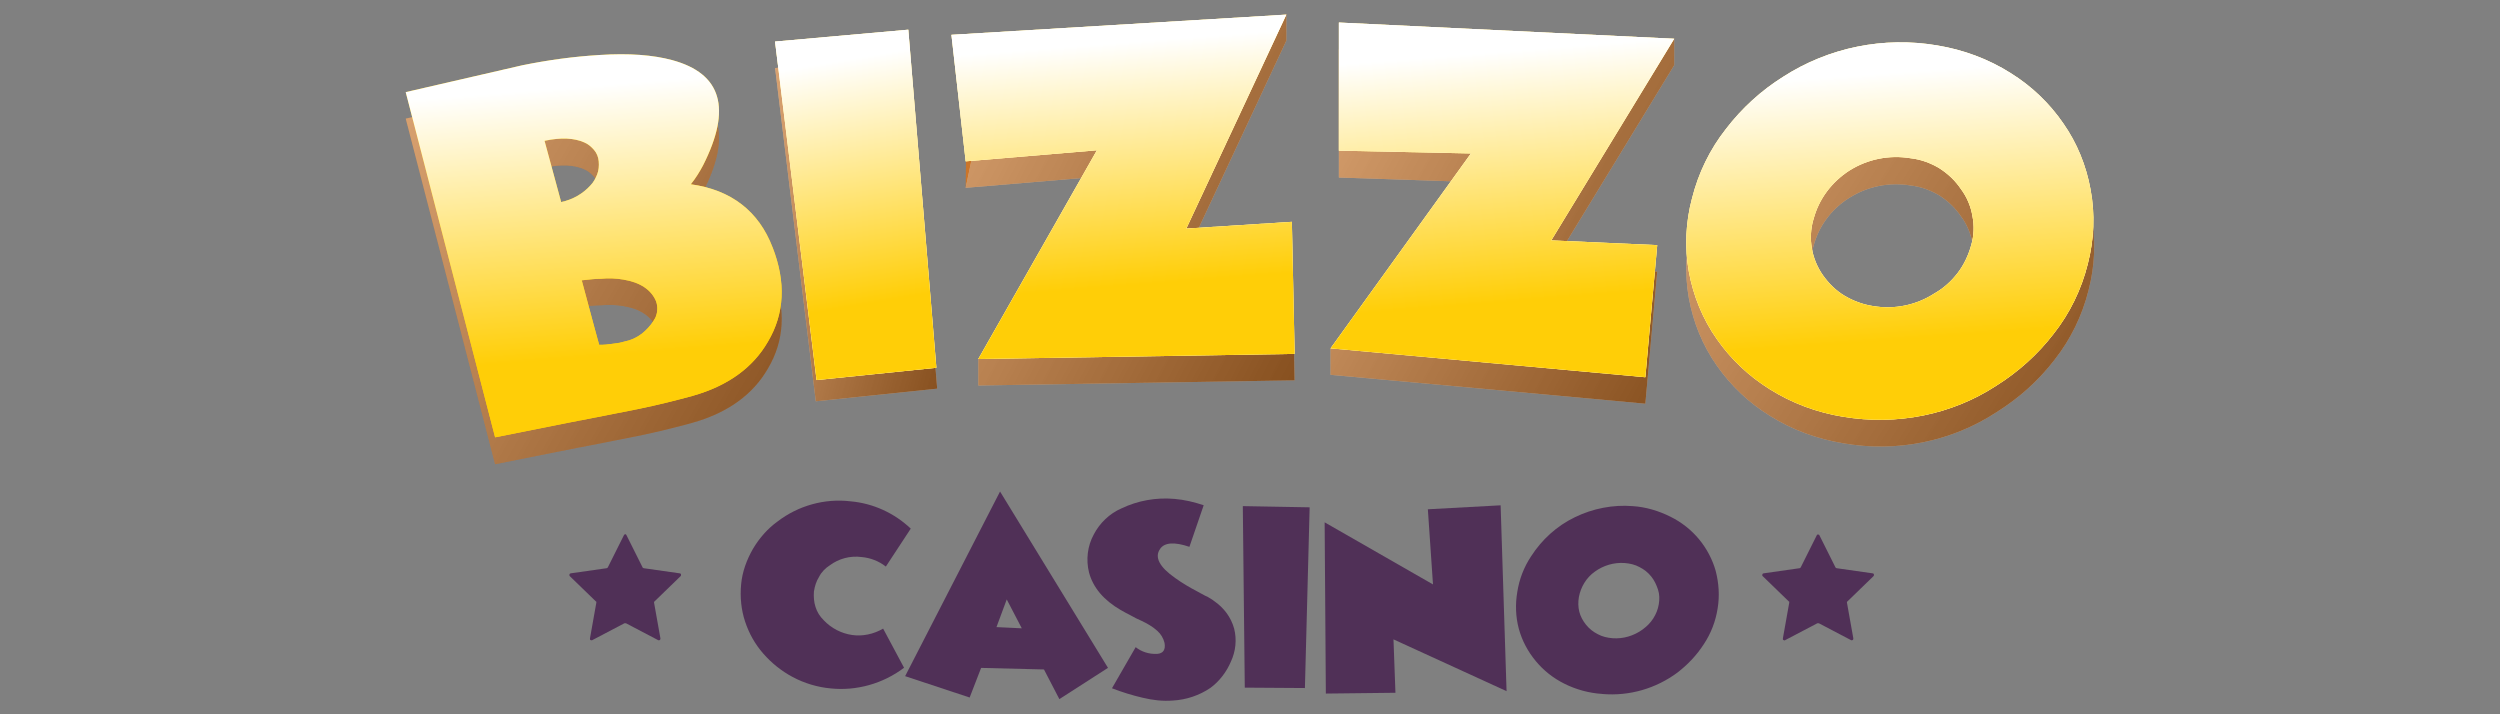 <?xml version="1.0" encoding="utf-8"?>
<svg xmlns="http://www.w3.org/2000/svg" data-name="bizzo casino" height="160" id="bizzo_casino" viewBox="0 0 560 160" width="560">
  <rect x="0" y="0" width="560" height="160" fill="#808080" stroke="none"/>
  <defs>
    <style>
      .cls-1 {
        fill: url(#linear-gradient-11);
      }

      .cls-1, .cls-2, .cls-3, .cls-4, .cls-5, .cls-6, .cls-7, .cls-8, .cls-9, .cls-10, .cls-11, .cls-12, .cls-13, .cls-14, .cls-15, .cls-16, .cls-17, .cls-18, .cls-19, .cls-20, .cls-21 {
        stroke-width: 0px;
      }

      .cls-2 {
        fill: url(#linear-gradient-12);
      }

      .cls-3 {
        fill: url(#linear-gradient-13);
      }

      .cls-4 {
        fill: url(#linear-gradient-10);
      }

      .cls-5 {
        fill: url(#linear-gradient-17);
      }

      .cls-6 {
        fill: url(#linear-gradient-16);
      }

      .cls-7 {
        fill: url(#linear-gradient-15);
      }

      .cls-8 {
        fill: url(#linear-gradient-18);
      }

      .cls-9 {
        fill: url(#linear-gradient-14);
      }

      .cls-10 {
        fill: url(#linear-gradient);
        isolation: isolate;
      }

      .cls-10, .cls-22 {
        opacity: .6;
      }

      .cls-11 {
        fill: url(#linear-gradient-4);
      }

      .cls-12 {
        fill: url(#linear-gradient-2);
      }

      .cls-13 {
        fill: url(#linear-gradient-3);
      }

      .cls-14 {
        fill: url(#linear-gradient-8);
      }

      .cls-15 {
        fill: url(#linear-gradient-9);
      }

      .cls-16 {
        fill: url(#linear-gradient-7);
      }

      .cls-17 {
        fill: url(#linear-gradient-5);
      }

      .cls-18 {
        fill: url(#linear-gradient-6);
      }

      .cls-19 {
        fill: #503057;
      }

      .cls-20 {
        fill: #cb7529;
      }

      .cls-21 {
        fill: #ffce07;
      }
    </style>
    <linearGradient gradientTransform="translate(0 -742) scale(1 -1)" gradientUnits="userSpaceOnUse" id="linear-gradient" x1="78.06" x2="187.98" y1="-772.74" y2="-836.4">
      <stop offset="0" stop-color="#fff"/>
      <stop offset="1" stop-color="#000"/>
    </linearGradient>
    <linearGradient href="#linear-gradient" id="linear-gradient-2" x1="3111.18" x2="4399.92" y1="-793.19" y2="-793.19"/>
    <linearGradient href="#linear-gradient" id="linear-gradient-3" x1="162.79" x2="221.61" y1="-784.75" y2="-801.04"/>
    <linearGradient href="#linear-gradient" id="linear-gradient-4" x1="9267.21" x2="14615.51" y1="-786.77" y2="-786.77"/>
    <linearGradient href="#linear-gradient" id="linear-gradient-5" x1="203.23" x2="304.31" y1="-760.3" y2="-813.39"/>
    <linearGradient href="#linear-gradient" id="linear-gradient-6" x1="15908.78" x2="21716.04" y1="-791.56" y2="-791.56"/>
    <linearGradient href="#linear-gradient" id="linear-gradient-7" x1="287.29" x2="389.85" y1="-760.89" y2="-818.02"/>
    <linearGradient href="#linear-gradient" id="linear-gradient-8" x1="26018.17" x2="34185.34" y1="-799.76" y2="-799.76"/>
    <linearGradient href="#linear-gradient" id="linear-gradient-9" x1="367.55" x2="480.79" y1="-764.05" y2="-836.3"/>
    <linearGradient gradientTransform="translate(0 -742) scale(1 -1)" gradientUnits="userSpaceOnUse" id="linear-gradient-10" x1="131.17" x2="135.91" y1="-761.31" y2="-821.66">
      <stop offset="0" stop-color="#fff"/>
      <stop offset="1" stop-color="#ffce07"/>
    </linearGradient>
    <linearGradient href="#linear-gradient-10" id="linear-gradient-11" x1="435.8" x2="1224.11" y1="-2194.52" y2="-6765.05"/>
    <linearGradient href="#linear-gradient-10" id="linear-gradient-12" x1="187.79" x2="196.84" y1="-755.66" y2="-809.68"/>
    <linearGradient href="#linear-gradient-10" id="linear-gradient-13" x1="366.2" x2="732.34" y1="-2198.85" y2="-6796.63"/>
    <linearGradient href="#linear-gradient-10" id="linear-gradient-14" x1="250.94" x2="255.14" y1="-751.56" y2="-805.83"/>
    <linearGradient href="#linear-gradient-10" id="linear-gradient-15" x1="455.64" x2="842.33" y1="-2241.89" y2="-6970.81"/>
    <linearGradient href="#linear-gradient-10" id="linear-gradient-16" x1="334.02" x2="338.46" y1="-753.75" y2="-809.57"/>
    <linearGradient href="#linear-gradient-10" id="linear-gradient-17" x1="537.66" x2="909.2" y1="-2347.57" y2="-7396.81"/>
    <linearGradient href="#linear-gradient-10" id="linear-gradient-18" x1="420.8" x2="425.06" y1="-758.49" y2="-818.09"/>
  </defs>
  <path class="cls-20" d="M173.08,61.47c3.01,7.79,2.66,14.79-1.06,21.08-3.37,5.85-9.03,9.92-16.83,12.13-3.54.97-7.71,2.04-12.49,3.01l-6.29,1.24-6.29,1.24h-.09l-19.13,3.81-20.02-77.41,26.13-6.02c5.67-1.15,11.43-1.95,17.27-2.3,6.64-.44,12.05,0,16.3,1.15,11.07,3.01,13.37,10.89,6.91,23.56-.8,1.51-1.68,2.92-2.75,4.25,9.03,1.33,15.23,6.02,18.33,14.26ZM125.7,51.28c2.57-.53,4.87-1.86,6.55-3.72.71-.71,1.15-1.59,1.51-2.48s.44-1.95.35-2.92-.44-1.86-1.06-2.57c-.62-.71-1.33-1.33-2.21-1.68-2.21-.97-5.14-1.15-8.86-.35l3.72,13.73ZM144.39,80.16c.97-.89,1.77-1.86,2.39-3.01.53-1.15.62-2.48.18-3.72-1.06-2.57-3.54-4.25-7.35-4.87-1.59-.27-3.28-.35-4.96-.18-1.33,0-2.75.18-4.34.35l3.9,14.44c0,.18.89.09,2.66-.18.62-.09,1.24-.18,1.95-.27.62-.09.97-.18,1.06-.27,1.42-.27,2.75-.89,3.9-1.77l.62-.53Z"/>
  <path class="cls-20" d="M182.74,89.9l-9.12-74.66,30.2-2.75,6.11,74.57-27.19,2.83Z"/>
  <path class="cls-20" d="M289.99,85.2l-70.85,1.15v-5.93l26.57-40.83-29.4,2.48.27-23.91,71.56-14.97v5.93l-22.41,47.92,23.65-1.51.62,29.67Z"/>
  <path class="cls-20" d="M368.55,90.43l-70.5-6.47v-5.93l31.09-37.29-29.23-.97V11.07l75.11-2.39v5.93l-27.54,45.17,23.74,1.06-2.66,29.58Z"/>
  <path class="cls-20" d="M412.84,99.29c-5.85-.97-11.43-3.01-16.47-6.2-4.69-2.92-8.68-6.73-11.78-11.16-3.19-4.52-5.31-9.74-6.29-15.15-.97-5.4-.71-11.07.71-16.39,1.42-5.67,3.99-10.98,7.62-15.59,5.49-7.09,12.75-12.58,21.08-15.85s17.45-4.25,26.3-2.83c5.85.97,11.43,3.01,16.47,6.2,4.69,2.83,8.68,6.73,11.87,11.16,3.1,4.43,5.14,9.48,6.11,14.79,1.06,5.58.8,11.25-.62,16.74-1.42,5.67-3.99,10.98-7.62,15.59-3.54,4.61-7.97,8.59-12.93,11.69-10.1,6.64-22.41,9.12-34.45,7ZM406.2,55.18c-.62,2.13-.71,4.34-.35,6.47s1.24,4.25,2.48,6.02c1.33,1.86,2.92,3.45,4.87,4.61,1.95,1.15,4.07,1.95,6.38,2.3,4.78.8,9.65-.18,13.73-2.75,2.04-1.15,3.81-2.75,5.23-4.61s2.39-3.99,3.01-6.2c.62-2.13.71-4.34.27-6.55-.35-2.13-1.24-4.25-2.57-6.02-1.24-1.86-2.92-3.45-4.87-4.69-1.95-1.15-4.07-1.95-6.38-2.21-4.78-.8-9.65.18-13.73,2.75-3.99,2.48-6.91,6.38-8.06,10.89h0Z"/>
  <g class="cls-22">
    <path class="cls-10" d="M173.08,61.47c3.01,7.79,2.66,14.79-1.06,21.08-3.37,5.85-9.03,9.92-16.83,12.13-3.54.97-7.71,2.04-12.49,3.01l-6.29,1.24-6.29,1.24h-.09l-19.13,3.81-20.02-77.41,26.13-6.02c5.67-1.15,11.43-1.95,17.27-2.3,6.64-.44,12.05,0,16.3,1.15,11.07,3.01,13.37,10.89,6.91,23.56-.8,1.51-1.68,2.92-2.75,4.25,9.03,1.33,15.23,6.02,18.33,14.26ZM125.7,51.28c2.57-.53,4.87-1.86,6.55-3.72.71-.71,1.15-1.59,1.51-2.48s.44-1.95.35-2.92-.44-1.86-1.06-2.57c-.62-.71-1.33-1.33-2.21-1.68-2.21-.97-5.14-1.15-8.86-.35l3.72,13.73ZM144.39,80.16c.97-.89,1.77-1.86,2.39-3.01.53-1.15.62-2.48.18-3.72-1.06-2.57-3.54-4.25-7.35-4.87-1.59-.27-3.28-.35-4.96-.18-1.33,0-2.75.18-4.34.35l3.9,14.44c0,.18.89.09,2.66-.18.62-.09,1.24-.18,1.95-.27.62-.09.97-.18,1.06-.27,1.42-.27,2.75-.89,3.9-1.77l.62-.53Z"/>
    <g class="cls-22">
      <path class="cls-12" d="M182.74,89.9l-9.12-74.66,30.2-2.75,6.11,74.57-27.19,2.83Z"/>
      <path class="cls-13" d="M182.74,89.9l-9.12-74.66,30.2-2.75,6.11,74.57-27.19,2.83Z"/>
    </g>
    <g class="cls-22">
      <path class="cls-11" d="M289.99,85.2l-70.85,1.15v-5.93l26.57-40.83-29.4,2.48,4.25-20.19-4.52-12.49,72.09-6.2v5.93l-22.41,47.92,23.65-1.51.62,29.67Z"/>
      <path class="cls-17" d="M289.99,85.2l-70.85,1.15v-5.93l26.57-40.83-29.4,2.48,4.25-20.19-4.52-12.49,72.09-6.2v5.93l-22.41,47.92,23.65-1.51.62,29.67Z"/>
    </g>
    <g class="cls-22">
      <path class="cls-18" d="M368.55,90.43l-70.5-6.47v-5.93l31.09-37.29-29.23-.97V11.07l75.11-2.39v5.93l-27.54,45.17,23.74,1.06-2.66,29.58Z"/>
      <path class="cls-16" d="M368.55,90.43l-70.5-6.47v-5.93l31.09-37.29-29.23-.97V11.07l75.11-2.39v5.93l-27.54,45.17,23.74,1.06-2.66,29.58Z"/>
    </g>
    <g class="cls-22">
      <path class="cls-14" d="M412.84,99.29c-5.85-.97-11.43-3.01-16.47-6.2-4.69-2.92-8.68-6.73-11.78-11.16-3.19-4.52-5.31-9.74-6.29-15.15-.97-5.4-.71-11.07.71-16.39,1.42-5.67,3.99-10.98,7.62-15.59,5.49-7.09,12.75-12.58,21.08-15.85s17.45-4.25,26.3-2.83c5.85.97,11.43,3.01,16.47,6.2,4.69,2.83,8.68,6.73,11.87,11.16,3.1,4.43,5.14,9.48,6.11,14.79,1.06,5.58.8,11.25-.62,16.74-1.42,5.67-3.99,10.98-7.62,15.59-3.54,4.61-7.97,8.59-12.93,11.69-10.1,6.64-22.41,9.12-34.45,7ZM406.2,55.18c-.62,2.13-.71,4.34-.35,6.47s1.24,4.25,2.48,6.02c1.33,1.86,2.92,3.45,4.87,4.61,1.95,1.15,4.07,1.95,6.38,2.3,4.78.8,9.65-.18,13.73-2.75,2.04-1.15,3.81-2.75,5.23-4.61s2.39-3.99,3.01-6.2c.62-2.13.71-4.34.27-6.55-.35-2.13-1.24-4.25-2.57-6.02-1.24-1.86-2.92-3.45-4.87-4.69-1.95-1.15-4.07-1.95-6.38-2.21-4.78-.8-9.65.18-13.73,2.75-3.99,2.48-6.91,6.38-8.06,10.89h0Z"/>
      <path class="cls-15" d="M412.84,99.29c-5.85-.97-11.43-3.01-16.47-6.2-4.69-2.92-8.68-6.73-11.78-11.16-3.19-4.52-5.31-9.74-6.29-15.15-.97-5.4-.71-11.07.71-16.39,1.42-5.67,3.99-10.98,7.62-15.59,5.49-7.09,12.75-12.58,21.08-15.85s17.45-4.25,26.3-2.83c5.85.97,11.43,3.01,16.47,6.2,4.69,2.83,8.68,6.73,11.87,11.16,3.1,4.43,5.14,9.48,6.11,14.79,1.06,5.58.8,11.25-.62,16.74-1.42,5.67-3.99,10.98-7.62,15.59-3.54,4.61-7.97,8.59-12.93,11.69-10.1,6.64-22.41,9.12-34.45,7ZM406.2,55.18c-.62,2.13-.71,4.34-.35,6.47s1.24,4.25,2.48,6.02c1.33,1.86,2.92,3.45,4.87,4.61,1.95,1.15,4.07,1.95,6.38,2.3,4.78.8,9.65-.18,13.73-2.75,2.04-1.15,3.81-2.75,5.23-4.61s2.39-3.99,3.01-6.2c.62-2.13.71-4.34.27-6.55-.35-2.13-1.24-4.25-2.57-6.02-1.24-1.86-2.92-3.45-4.87-4.69-1.95-1.15-4.07-1.95-6.38-2.21-4.78-.8-9.65.18-13.73,2.75-3.99,2.48-6.91,6.38-8.06,10.89h0Z"/>
    </g>
  </g>
  <path class="cls-19" d="M202.49,149.59c-4.69,3.54-10.63,5.23-16.47,4.61-2.92-.27-5.85-1.15-8.5-2.57-2.48-1.33-4.69-3.1-6.55-5.23s-3.19-4.52-4.07-7.17-1.15-5.49-.89-8.33,1.24-5.49,2.66-7.97c1.42-2.39,3.28-4.52,5.49-6.11,4.61-3.54,10.54-5.23,16.39-4.52,5.05.44,9.83,2.66,13.46,6.11l-5.58,8.5c-1.59-1.24-3.45-1.95-5.4-2.13-2.57-.35-5.14.35-7.17,1.86-.97.62-1.86,1.51-2.39,2.57-.62.97-.97,2.13-1.15,3.28-.09,1.15,0,2.39.35,3.45.35,1.15.97,2.13,1.86,3.01,1.68,1.77,3.9,2.92,6.29,3.28s4.87-.18,7-1.42l4.69,8.77Z"/>
  <path class="cls-19" d="M217.19,156.24l-14.44-4.78,21.26-41.36,24.18,39.5-10.89,7-3.45-6.64-14.08-.35-2.57,6.64ZM228.88,140.74l-3.37-6.47-2.3,6.2,5.67.27Z"/>
  <path class="cls-19" d="M269.62,113.19l-3.19,9.3c-3.37-1.15-5.58-.97-6.55.44-1.33,1.86-.18,4.07,3.37,6.55,1.59,1.15,3.28,2.13,4.96,3.01l.62.35.53.27c.44.27.8.44,1.06.53.71.44,1.24.71,1.51.97,2.21,1.51,3.81,3.63,4.52,6.2.62,2.48.35,5.05-.71,7.35-.97,2.3-2.57,4.43-4.61,5.93-2.48,1.68-5.4,2.66-8.41,2.83-2.3.18-4.52-.09-6.73-.62-2.3-.53-4.61-1.24-6.91-2.13l5.31-9.21c1.33,1.06,3.01,1.59,4.78,1.51,1.42-.09,1.95-.97,1.68-2.48-.27-1.06-.8-1.95-1.59-2.66-1.06-.97-2.3-1.68-3.63-2.3l-1.15-.53-1.15-.62c-.89-.44-1.68-.89-2.3-1.24-3.81-2.21-6.2-5.05-7.09-8.41-.71-2.83-.35-5.93,1.06-8.5,1.33-2.57,3.54-4.69,6.2-5.85,3.72-1.77,7.79-2.48,11.87-2.13,2.21.18,4.43.71,6.55,1.42h0Z"/>
  <path class="cls-19" d="M278.83,154.02l-.44-40.65,14.97.27-1.06,40.48-13.46-.09Z"/>
  <path class="cls-19" d="M296.99,155.35l-.27-38.35,24.27,13.91-1.15-16.83,16.3-.89,1.33,41.63-25.33-11.6.44,11.96-15.59.18Z"/>
  <path class="cls-19" d="M358.9,155.44c-2.92-.18-5.85-.97-8.5-2.3-2.48-1.24-4.61-2.92-6.38-5.05s-3.1-4.61-3.81-7.26-.8-5.49-.35-8.15c.44-2.92,1.51-5.67,3.1-8.06,2.39-3.72,5.76-6.82,9.83-8.77,3.99-1.95,8.5-2.83,12.93-2.48,2.92.18,5.85,1.06,8.5,2.39,2.48,1.24,4.61,2.92,6.38,5.05,1.68,2.04,3.01,4.52,3.72,7.09.71,2.75.89,5.58.44,8.33-.44,2.92-1.51,5.67-3.1,8.06-1.59,2.48-3.63,4.61-5.93,6.38-4.78,3.54-10.72,5.31-16.83,4.78h0ZM353.67,133.74c-.18,1.06-.18,2.21.09,3.28.27,1.06.8,2.04,1.51,2.92.71.89,1.59,1.59,2.66,2.13.97.53,2.13.8,3.28.89,2.39.18,4.78-.53,6.73-1.95.97-.71,1.77-1.51,2.39-2.48s1.06-2.04,1.24-3.19c.18-1.06.18-2.21-.18-3.28s-.8-2.04-1.51-2.92c-.71-.89-1.59-1.59-2.66-2.13-.97-.53-2.13-.8-3.28-.89-2.39-.18-4.78.53-6.73,1.95-1.86,1.33-3.1,3.37-3.54,5.67h0Z"/>
  <path class="cls-21" d="M173.08,55.45c3.01,7.79,2.66,14.79-1.06,21.08-3.37,5.85-9.03,9.92-16.83,12.13-3.54.97-7.71,2.04-12.49,3.01l-6.29,1.24-6.29,1.24h-.09l-19.13,3.81-20.02-77.32,26.13-6.02c5.67-1.15,11.43-1.95,17.27-2.3,6.64-.44,12.05,0,16.3,1.15,11.07,3.01,13.37,10.81,6.91,23.56-.8,1.51-1.68,2.92-2.75,4.25,9.03,1.24,15.23,6.02,18.33,14.17ZM125.7,45.26c2.57-.53,4.87-1.86,6.55-3.72.71-.71,1.15-1.59,1.51-2.48s.44-1.95.35-2.92-.44-1.86-1.06-2.57c-.62-.71-1.33-1.33-2.21-1.68-2.21-.97-5.14-1.15-8.86-.35l3.72,13.73ZM144.39,74.22c.97-.89,1.77-1.86,2.39-3.01.53-1.15.62-2.48.18-3.72-1.06-2.57-3.54-4.25-7.35-4.87-1.59-.27-3.28-.35-4.96-.18-1.33,0-2.75.18-4.34.35,2.57,9.65,3.9,14.44,3.9,14.44,0,0,.89.09,2.66-.18.62-.09,1.24-.18,1.95-.27.35-.09.71-.18,1.06-.27,1.42-.27,2.75-.89,3.9-1.77l.62-.53Z"/>
  <path class="cls-21" d="M182.91,85.12l-9.3-75.81,29.85-2.66,6.29,75.73-26.84,2.75Z"/>
  <path class="cls-21" d="M289.99,79.27l-70.85,1.15,26.57-46.76-29.4,2.48-3.19-28.34,75.02-4.52-22.41,47.92,23.65-1.51.62,29.58Z"/>
  <path class="cls-21" d="M368.55,84.5l-70.5-6.47,31.44-43.66-29.58-.62V5.05l75.11,3.63-27.54,45.17,23.74,1.06-2.66,29.58Z"/>
  <path class="cls-21" d="M412.84,93.35c-5.85-.97-11.43-3.01-16.47-6.2-4.69-2.92-8.68-6.73-11.78-11.16-3.19-4.52-5.31-9.74-6.29-15.15s-.71-11.07.71-16.39c1.42-5.67,3.99-10.98,7.62-15.59,3.54-4.61,7.88-8.59,12.84-11.69,10.19-6.55,22.5-9.03,34.45-7,5.85.97,11.43,3.01,16.47,6.2,4.69,2.92,8.68,6.73,11.78,11.25,3.1,4.43,5.14,9.48,6.11,14.79,1.06,5.58.8,11.25-.62,16.74-1.42,5.67-3.99,10.98-7.62,15.59-3.54,4.61-7.97,8.59-12.93,11.69-9.92,6.47-22.23,8.95-34.28,6.91h0ZM406.2,49.16c-.62,2.13-.71,4.34-.35,6.47.35,2.13,1.24,4.25,2.48,6.02,1.33,1.86,2.92,3.45,4.87,4.61,1.95,1.15,4.07,1.95,6.38,2.3,4.78.8,9.65-.18,13.73-2.83,2.04-1.15,3.81-2.75,5.23-4.61s2.39-3.99,3.01-6.2c.62-2.13.71-4.34.27-6.55-.35-2.13-1.24-4.25-2.57-6.02-1.24-1.86-2.92-3.45-4.87-4.69-1.95-1.15-4.07-1.95-6.38-2.21-4.78-.8-9.65.18-13.73,2.75-3.99,2.57-6.91,6.47-8.06,10.98h0Z"/>
  <g>
    <path class="cls-4" d="M173.08,55.45c3.01,7.79,2.66,14.79-1.06,21.08-3.37,5.85-9.03,9.92-16.83,12.13-3.54.97-7.71,2.04-12.49,3.01l-6.29,1.24-6.29,1.24h-.09l-19.13,3.81-20.02-77.32,26.13-6.02c5.67-1.15,11.43-1.95,17.27-2.3,6.64-.44,12.05,0,16.3,1.15,11.07,3.01,13.37,10.81,6.91,23.56-.8,1.51-1.68,2.92-2.75,4.25,9.03,1.24,15.23,6.02,18.33,14.17ZM125.7,45.26c2.57-.53,4.87-1.86,6.55-3.72.71-.71,1.15-1.59,1.51-2.48s.44-1.95.35-2.92-.44-1.86-1.06-2.57c-.62-.71-1.33-1.33-2.21-1.68-2.21-.97-5.14-1.15-8.86-.35l3.72,13.73ZM144.39,74.22c.97-.89,1.77-1.86,2.39-3.01.53-1.15.62-2.48.18-3.72-1.06-2.57-3.54-4.25-7.35-4.87-1.59-.27-3.28-.35-4.96-.18-1.33,0-2.75.18-4.34.35,2.57,9.65,3.9,14.44,3.9,14.44,0,0,.89.09,2.66-.18.62-.09,1.24-.18,1.95-.27.35-.09.71-.18,1.06-.27,1.42-.27,2.75-.89,3.9-1.77l.62-.53Z"/>
    <g>
      <path class="cls-1" d="M182.91,85.12l-9.3-75.81,29.85-2.66,6.29,75.73-26.84,2.75Z"/>
      <path class="cls-2" d="M182.91,85.12l-9.3-75.81,29.85-2.66,6.29,75.73-26.84,2.75Z"/>
    </g>
    <g>
      <path class="cls-3" d="M289.99,79.27l-70.85,1.15,26.57-46.76-29.4,2.48-3.19-28.34,75.02-4.52-22.41,47.92,23.65-1.51.62,29.58Z"/>
      <path class="cls-9" d="M289.99,79.27l-70.85,1.15,26.57-46.76-29.4,2.48-3.19-28.34,75.02-4.52-22.41,47.92,23.65-1.51.62,29.58Z"/>
    </g>
    <g>
      <path class="cls-7" d="M368.55,84.5l-70.5-6.47,31.44-43.66-29.58-.62V5.05l75.11,3.63-27.54,45.17,23.74,1.06-2.66,29.58Z"/>
      <path class="cls-6" d="M368.55,84.5l-70.5-6.47,31.44-43.66-29.58-.62V5.05l75.11,3.63-27.54,45.17,23.74,1.06-2.66,29.58Z"/>
    </g>
    <g>
      <path class="cls-5" d="M412.84,93.35c-5.85-.97-11.43-3.01-16.47-6.2-4.69-2.92-8.68-6.73-11.78-11.16-3.19-4.52-5.31-9.74-6.29-15.15s-.71-11.07.71-16.39c1.42-5.67,3.99-10.98,7.62-15.59,3.54-4.61,7.88-8.59,12.84-11.69,10.19-6.55,22.5-9.03,34.45-7,5.85.97,11.43,3.01,16.47,6.2,4.69,2.92,8.68,6.73,11.78,11.25,3.1,4.43,5.14,9.48,6.11,14.79,1.06,5.58.8,11.25-.62,16.74-1.42,5.67-3.99,10.98-7.62,15.59-3.54,4.61-7.97,8.59-12.93,11.69-9.92,6.47-22.23,8.95-34.28,6.91h0ZM406.2,49.16c-.62,2.13-.71,4.34-.35,6.47.35,2.13,1.24,4.25,2.48,6.02,1.33,1.86,2.92,3.45,4.87,4.61,1.95,1.15,4.07,1.95,6.38,2.3,4.78.8,9.65-.18,13.73-2.83,2.04-1.15,3.81-2.75,5.23-4.61s2.39-3.99,3.01-6.2c.62-2.13.71-4.34.27-6.55-.35-2.13-1.24-4.25-2.57-6.02-1.24-1.86-2.92-3.45-4.87-4.69-1.95-1.15-4.07-1.95-6.38-2.21-4.78-.8-9.65.18-13.73,2.75-3.99,2.57-6.91,6.47-8.06,10.98h0Z"/>
      <path class="cls-8" d="M412.84,93.35c-5.85-.97-11.43-3.01-16.47-6.2-4.69-2.92-8.68-6.73-11.78-11.16-3.19-4.52-5.31-9.74-6.29-15.15s-.71-11.07.71-16.39c1.42-5.67,3.99-10.98,7.62-15.59,3.54-4.61,7.88-8.59,12.84-11.69,10.19-6.55,22.5-9.03,34.45-7,5.85.97,11.43,3.01,16.47,6.2,4.69,2.92,8.68,6.73,11.78,11.25,3.1,4.43,5.14,9.48,6.11,14.79,1.06,5.58.8,11.25-.62,16.74-1.42,5.67-3.99,10.98-7.62,15.59-3.54,4.61-7.97,8.59-12.93,11.69-9.92,6.47-22.23,8.95-34.28,6.91h0ZM406.2,49.16c-.62,2.13-.71,4.34-.35,6.47.35,2.13,1.24,4.25,2.48,6.02,1.33,1.86,2.92,3.45,4.87,4.61,1.95,1.15,4.07,1.95,6.38,2.3,4.78.8,9.65-.18,13.73-2.83,2.04-1.15,3.81-2.75,5.23-4.61s2.39-3.99,3.01-6.2c.62-2.13.71-4.34.27-6.55-.35-2.13-1.24-4.25-2.57-6.02-1.24-1.86-2.92-3.45-4.87-4.69-1.95-1.15-4.07-1.95-6.38-2.21-4.78-.8-9.65.18-13.73,2.75-3.99,2.57-6.91,6.47-8.06,10.98h0Z"/>
    </g>
  </g>
  <path class="cls-19" d="M407.52,119.84l3.63,7.26c0,.09.09.09.09.09,0,0,.09.09.18.09l8.06,1.15q.09,0,.18.09c.09,0,.09.09.09.18v.18q0,.09-.09.18l-5.85,5.67-.09.09v.18l1.42,7.97v.18c0,.09-.09.09-.09.18-.09,0-.09.09-.18.09h-.18l-7.26-3.81h-.35l-7.26,3.81c-.09,0-.09.09-.18,0q-.09,0-.18-.09c-.09,0-.09-.09-.09-.18v-.18l1.42-7.97v-.18c0-.09-.09-.09-.09-.09l-5.85-5.67c-.09,0-.09-.09-.09-.18v-.18c0-.09.09-.09.09-.18.09,0,.09-.09.18-.09l8.06-1.15q.09,0,.18-.09l.09-.09,3.63-7.26c0-.09.09-.09.09-.09h.35l.09.09h0Z"/>
  <path class="cls-19" d="M140.31,119.84l3.63,7.26c0,.09.09.09.09.09,0,0,.09.09.18.09l8.06,1.15q.09,0,.18.09c.09,0,.09.09.09.18v.18q0,.09-.09.18l-5.85,5.67-.09.09v.18l1.42,7.97v.18c0,.09-.09.09-.09.18-.09,0-.09.09-.18.09h-.18l-7.26-3.81h-.35l-7.26,3.81h-.18q-.09,0-.18-.09c-.09,0-.09-.09-.09-.18v-.18l1.42-7.97v-.18q0-.09-.09-.09l-5.85-5.67s-.09-.09-.09-.18v-.18c0-.09.09-.09.09-.18.09,0,.09-.09.18-.09l8.06-1.15q.09,0,.18-.09l.09-.09,3.63-7.26c0-.09.09-.09.09-.09.09,0,.09-.09.18-.09s.09,0,.18.09c0,0,.09.09.09.09h0Z"/>
</svg>